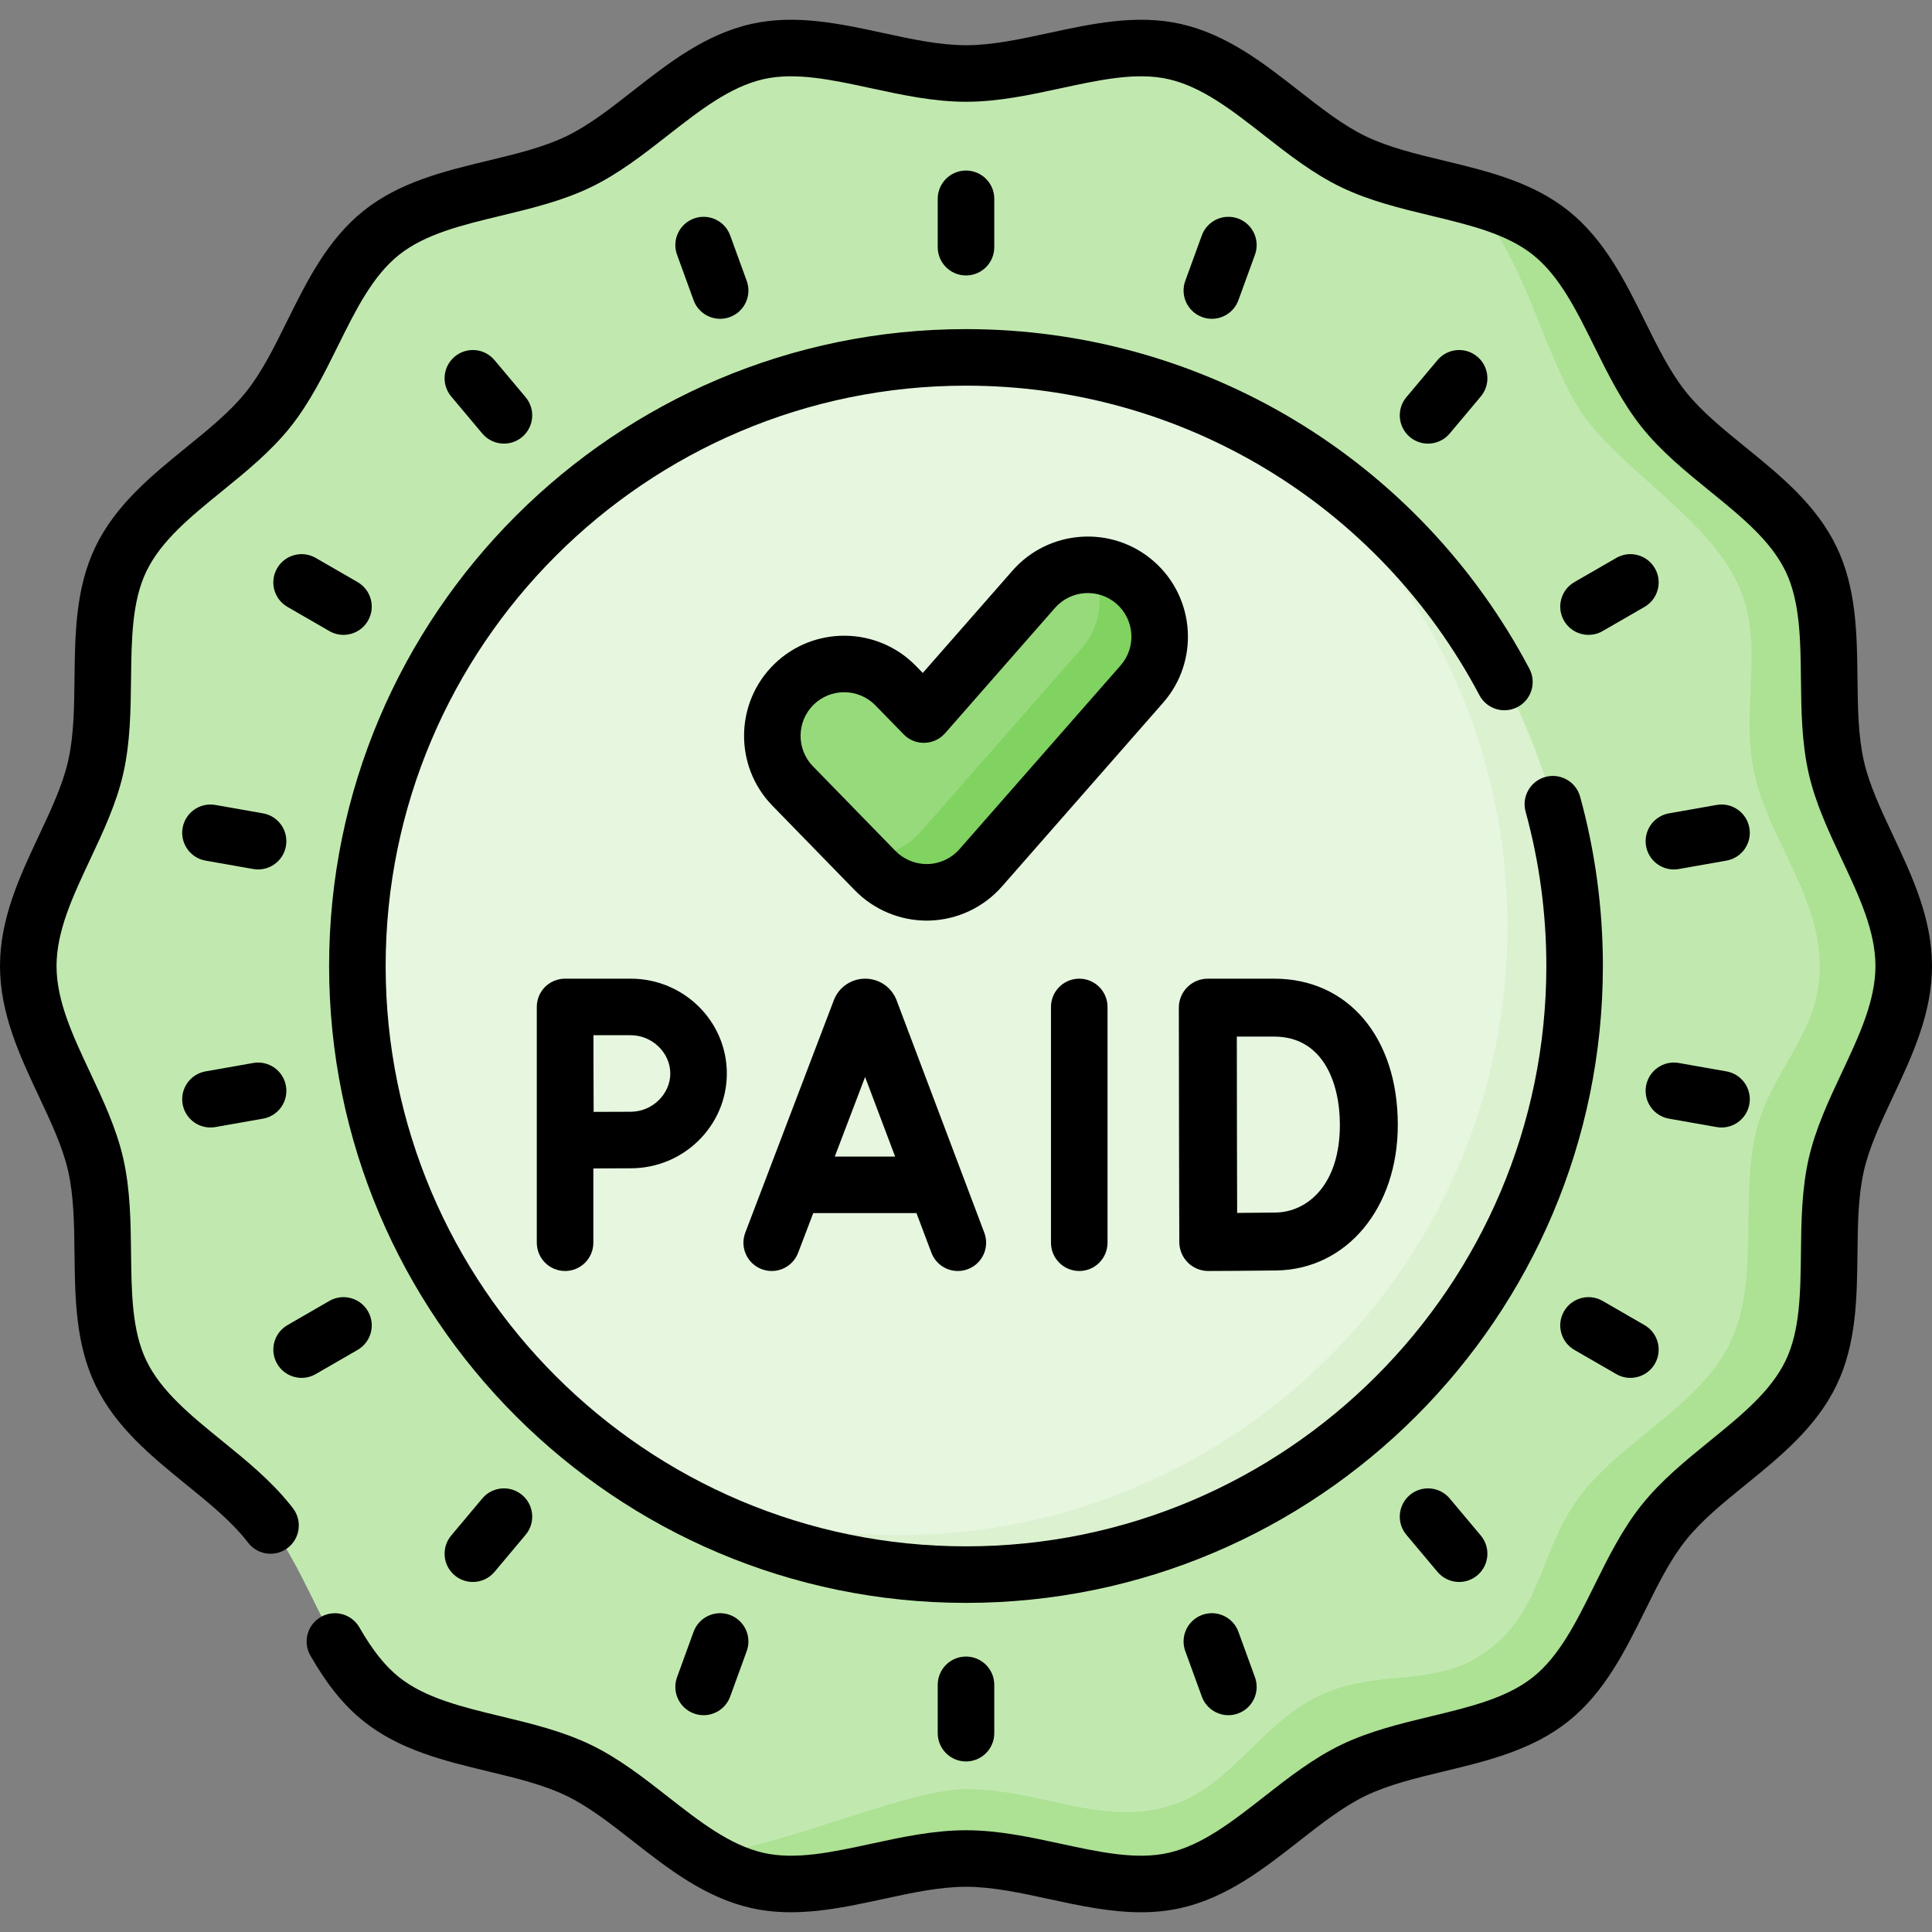 
<svg id="Capa_1" enable-background="new 0 0 512 512" height="512" viewBox="0 0 512 512" width="512" xmlns="http://www.w3.org/2000/svg"><rect x="0" y="0" width="512" height="512" fill="#808080" stroke="none"/><g><g><g><path d="m504.508 256c0 18.553-13.921 35.292-17.867 52.651-4.074 17.924 1.108 39.026-6.693 55.198-7.93 16.438-27.742 25.501-39.017 39.62-11.329 14.188-15.795 35.5-29.983 46.83-14.12 11.274-35.87 10.923-52.308 18.854-16.171 7.802-29.408 25.104-47.332 29.178-17.359 3.946-36.754-5.808-55.308-5.808-18.553 0-37.949 9.754-55.308 5.809-17.924-4.074-31.161-21.376-47.333-29.178-16.438-7.93-38.189-7.579-52.308-18.854-14.188-11.329-18.654-32.641-29.983-46.83-11.274-14.12-31.086-23.182-39.017-39.62-7.802-16.171-2.619-37.273-6.693-55.197-3.945-17.361-17.866-34.099-17.866-52.653s13.921-35.292 17.867-52.651c4.074-17.924-1.108-39.026 6.693-55.198 7.93-16.438 27.742-25.501 39.017-39.62 11.329-14.188 15.795-35.5 29.983-46.83 14.12-11.274 35.87-10.923 52.308-18.854 16.171-7.802 29.408-25.104 47.332-29.178 17.359-3.946 36.754 5.808 55.308 5.808 18.553 0 37.949-9.754 55.308-5.808 17.924 4.074 31.161 21.376 47.333 29.178 16.438 7.93 38.189 7.579 52.308 18.854 14.188 11.329 18.654 32.641 29.983 46.83 11.274 14.12 31.086 23.182 39.017 39.62 7.802 16.171 2.619 37.273 6.693 55.197 3.945 17.36 17.866 34.099 17.866 52.652z" fill="#c1e9af"/></g><g><path d="m131.937 461.114c1.418.679 2.807 1.438 4.185 2.258-10.948-2.757-22.285-4.865-31.335-10.458 9.299 2.326 18.889 4.214 27.15 8.2z" fill="#c1e9af"/></g><g><path d="m504.506 256c0 18.55-13.915 35.291-17.86 52.652-4.076 17.92 1.109 39.027-6.703 55.199-7.921 16.432-27.739 25.502-39.007 39.616-11.338 14.194-15.803 35.501-29.987 46.828-14.124 11.278-35.87 10.928-52.312 18.859-16.172 7.801-29.408 25.102-47.328 29.178-17.361 3.946-36.759-5.814-55.309-5.814s-37.948 9.759-55.309 5.814c-5.734-1.309-10.988-3.966-16.012-7.232 15.922 1.239 54.68-16.979 71.321-16.979 18.55 0 34.218 9.053 51.579 5.108 17.92-4.076 25.619-21.917 41.791-29.718 16.442-7.931 31.646-1.498 45.771-12.775 14.184-11.327 13.031-27.116 24.369-41.3 11.268-14.124 31.086-23.184 39.007-39.626 7.811-16.172 2.627-37.269 6.703-55.189 3.946-17.361 17.035-26.071 17.035-44.621 0-18.56-13.317-33.373-17.262-50.734-4.076-17.93 3.163-34.751-4.639-50.923-7.931-16.442-28.114-28.32-39.381-42.435-11.337-14.194-17.265-46.908-31.449-58.246-1.199-.959-2.457-1.828-3.756-2.617 9.22 2.307 18.15 5.034 25.182 10.658 14.184 11.327 18.649 32.634 29.987 46.828 11.268 14.114 31.086 23.184 39.017 39.616 7.801 16.172 2.617 37.279 6.693 55.199 3.944 17.363 17.859 34.105 17.859 52.654z" fill="#ade194"/></g><g><path d="m153.363 469.155c10.998 5.304 20.637 15.003 31.315 21.946-1.818-.15-3.626-.41-5.414-.809-16.352-3.716-28.808-18.45-43.142-26.92 6.014 1.508 11.907 3.206 17.241 5.783z" fill="#c1e9af"/></g><g><circle cx="256" cy="256" fill="#e6f6df" r="161.289"/></g><g><path d="m417.292 256c0 89.082-72.21 161.292-161.292 161.292-33.503 0-64.619-10.209-90.4-27.689 21.826 11.018 46.499 17.231 72.62 17.231 89.082 0 161.292-72.21 161.292-161.282 0-55.609-28.139-104.645-70.952-133.643 52.632 26.561 88.732 81.111 88.732 144.091z" fill="#dbf1d0"/></g><g><g><path d="m256 72.999c-4.138 0-7.492-3.354-7.492-7.492v-12.82c0-4.138 3.354-7.492 7.492-7.492s7.492 3.354 7.492 7.492v12.82c0 4.138-3.354 7.492-7.492 7.492z"/></g><g><path d="m256 466.805c-4.138 0-7.492-3.354-7.492-7.492v-12.82c0-4.138 3.354-7.492 7.492-7.492s7.492 3.354 7.492 7.492v12.82c0 4.138-3.354 7.492-7.492 7.492z"/></g></g><g><g><path d="m190.848 84.488c-3.061 0-5.933-1.889-7.041-4.931l-4.384-12.046c-1.415-3.888.59-8.187 4.478-9.603 3.885-1.414 8.187.589 9.602 4.477l4.384 12.046c1.415 3.888-.59 8.187-4.478 9.603-.845.308-1.711.454-2.561.454z"/></g><g><path d="m325.538 454.545c-3.061 0-5.933-1.889-7.041-4.931l-4.384-12.046c-1.415-3.888.59-8.187 4.478-9.603 3.885-1.413 8.187.589 9.602 4.477l4.384 12.046c1.415 3.888-.59 8.187-4.478 9.603-.845.308-1.711.454-2.561.454z"/></g></g><g><g><path d="m133.557 117.565c-2.138 0-4.261-.91-5.743-2.676l-8.24-9.82c-2.66-3.169-2.247-7.896.923-10.555 3.169-2.658 7.895-2.247 10.554.923l8.24 9.82c2.66 3.169 2.247 7.896-.923 10.555-1.402 1.177-3.111 1.753-4.811 1.753z"/></g><g><path d="m386.691 419.238c-2.138 0-4.261-.91-5.743-2.676l-8.24-9.82c-2.66-3.169-2.247-7.896.923-10.555 3.169-2.659 7.895-2.247 10.554.923l8.24 9.82c2.66 3.169 2.247 7.896-.923 10.555-1.403 1.178-3.112 1.753-4.811 1.753z"/></g></g><g><g><path d="m91.021 168.246c-1.271 0-2.559-.324-3.739-1.005l-11.102-6.41c-3.583-2.069-4.811-6.651-2.742-10.234 2.069-3.584 6.649-4.811 10.234-2.742l11.102 6.41c3.583 2.069 4.811 6.651 2.742 10.234-1.388 2.404-3.906 3.747-6.495 3.747z"/></g><g><path d="m432.067 365.15c-1.271 0-2.559-.324-3.739-1.005l-11.102-6.41c-3.583-2.069-4.811-6.651-2.742-10.234 2.069-3.584 6.649-4.811 10.234-2.742l11.102 6.41c3.583 2.069 4.811 6.651 2.742 10.234-1.388 2.403-3.906 3.747-6.495 3.747z"/></g></g><g><g><path d="m68.409 230.414c-.432 0-.87-.037-1.31-.115l-12.625-2.226c-4.075-.718-6.796-4.603-6.077-8.679.719-4.074 4.606-6.797 8.679-6.076l12.625 2.226c4.075.718 6.796 4.603 6.077 8.679-.64 3.634-3.802 6.191-7.369 6.191z"/></g><g><path d="m456.233 298.798c-.432 0-.87-.037-1.31-.115l-12.625-2.226c-4.075-.718-6.796-4.603-6.077-8.679.718-4.074 4.606-6.8 8.679-6.076l12.625 2.226c4.075.718 6.796 4.603 6.077 8.679-.641 3.633-3.802 6.191-7.369 6.191z"/></g></g><g><g><path d="m55.767 298.798c-3.567 0-6.728-2.557-7.369-6.191-.718-4.076 2.003-7.961 6.077-8.679l12.625-2.226c4.077-.723 7.961 2.002 8.679 6.076.718 4.076-2.003 7.961-6.077 8.679l-12.625 2.226c-.44.078-.878.115-1.31.115z"/></g><g><path d="m443.591 230.414c-3.567 0-6.728-2.557-7.369-6.191-.718-4.076 2.003-7.961 6.077-8.679l12.625-2.226c4.076-.721 7.96 2.002 8.679 6.076.718 4.076-2.003 7.961-6.077 8.679l-12.625 2.226c-.441.078-.879.115-1.31.115z"/></g></g><g><g><path d="m79.933 365.15c-2.589 0-5.107-1.343-6.495-3.747-2.069-3.583-.841-8.165 2.742-10.234l11.102-6.41c3.583-2.068 8.165-.841 10.234 2.742s.841 8.165-2.742 10.234l-11.102 6.41c-1.18.681-2.468 1.005-3.739 1.005z"/></g><g><path d="m420.979 168.246c-2.589 0-5.107-1.343-6.495-3.747-2.069-3.583-.841-8.165 2.742-10.234l11.102-6.41c3.583-2.068 8.165-.842 10.234 2.742 2.069 3.583.841 8.165-2.742 10.234l-11.102 6.41c-1.18.682-2.468 1.005-3.739 1.005z"/></g></g><g><g><path d="m125.309 419.238c-1.699 0-3.408-.575-4.812-1.753-3.17-2.659-3.583-7.385-.923-10.555l8.24-9.82c2.659-3.17 7.384-3.585 10.554-.923 3.17 2.659 3.583 7.385.923 10.555l-8.24 9.82c-1.481 1.766-3.604 2.676-5.742 2.676z"/></g><g><path d="m378.443 117.565c-1.699 0-3.408-.575-4.812-1.753-3.17-2.659-3.583-7.385-.923-10.555l8.24-9.82c2.659-3.169 7.384-3.584 10.554-.923 3.17 2.659 3.583 7.385.923 10.555l-8.24 9.82c-1.481 1.766-3.605 2.676-5.742 2.676z"/></g></g><g><g><path d="m186.462 454.545c-.851 0-1.716-.146-2.562-.454-3.888-1.415-5.893-5.714-4.478-9.603l4.384-12.046c1.415-3.887 5.714-5.891 9.602-4.477 3.888 1.415 5.893 5.714 4.478 9.603l-4.384 12.046c-1.106 3.042-3.979 4.931-7.04 4.931z"/></g><g><path d="m321.152 84.488c-.851 0-1.716-.146-2.562-.454-3.888-1.415-5.893-5.714-4.478-9.603l4.384-12.046c1.415-3.887 5.714-5.891 9.602-4.477 3.888 1.415 5.893 5.714 4.478 9.603l-4.384 12.046c-1.106 3.042-3.98 4.931-7.04 4.931z"/></g></g><g><g><path d="m245.569 236.48c-5.13 0-10.053-2.07-13.644-5.754l-21.852-22.421c-7.344-7.536-7.19-19.599.346-26.944 7.535-7.345 19.598-7.19 26.944.346l7.47 7.665 29.125-33.209c6.938-7.91 18.977-8.699 26.888-1.761s8.7 18.976 1.761 26.888l-42.712 48.701c-3.502 3.994-8.514 6.344-13.824 6.483-.167.003-.335.006-.502.006z" fill="#97da7b"/></g></g><g><g><path d="m302.609 181.292-42.713 48.696c-3.506 3.996-8.511 6.343-13.825 6.483-.17.01-.34.01-.499.01-5.134 0-10.059-2.068-13.645-5.754l-3.766-3.866c.499.05 1.009.07 1.518.07.17 0 .34-.01.499-.01 5.314-.14 10.329-2.487 13.825-6.483l42.713-48.706c5.524-6.293 6.153-15.193 2.208-22.056 4.245.14 8.481 1.698 11.927 4.725 7.901 6.933 8.69 18.98 1.758 26.891z" fill="#80d261"/></g></g></g><g><path d="m501.659 221.37c-3.226-6.868-6.274-13.355-7.712-19.681-1.519-6.682-1.604-14.058-1.694-21.868-.136-11.79-.277-23.98-5.557-34.924-5.379-11.151-14.911-18.897-24.129-26.388-5.978-4.859-11.625-9.448-15.781-14.653-4.196-5.254-7.441-11.812-10.877-18.755-5.251-10.611-10.681-21.585-20.286-29.254-9.557-7.632-21.439-10.494-32.929-13.263-7.557-1.82-14.695-3.54-20.799-6.485-5.923-2.857-11.608-7.305-17.628-12.014-9.395-7.35-19.11-14.95-31.299-17.722-11.702-2.658-23.538-.099-34.985 2.376-7.717 1.67-15.006 3.246-21.984 3.246s-14.266-1.576-21.984-3.246c-11.447-2.475-23.284-5.036-34.985-2.376-12.189 2.771-21.904 10.371-31.299 17.722-6.019 4.709-11.704 9.157-17.628 12.014-6.105 2.945-13.243 4.665-20.8 6.485-11.49 2.768-23.371 5.63-32.929 13.262-9.605 7.67-15.035 18.643-20.286 29.254-3.436 6.943-6.681 13.501-10.877 18.756-4.156 5.204-9.802 9.793-15.78 14.651-9.218 7.492-18.75 15.239-24.129 26.389-5.28 10.944-5.421 23.136-5.557 34.925-.09 7.81-.175 15.186-1.694 21.868-1.438 6.326-4.486 12.813-7.712 19.681-5.082 10.822-10.339 22.011-10.339 34.63s5.257 23.809 10.341 34.63c3.226 6.868 6.274 13.355 7.712 19.681 1.519 6.681 1.604 14.058 1.694 21.867.136 11.789.277 23.98 5.557 34.924 5.379 11.15 14.911 18.896 24.129 26.388 5.978 4.859 11.625 9.448 15.777 14.647.183.23.365.462.545.697 2.523 3.281 7.226 3.894 10.505 1.372 3.28-2.523 3.894-7.226 1.372-10.506-.233-.302-.468-.603-.71-.906-5.162-6.465-11.709-11.786-18.04-16.93-8.309-6.752-16.156-13.13-20.084-21.271-3.831-7.94-3.946-17.969-4.069-28.588-.095-8.249-.194-16.779-2.066-25.014-1.798-7.908-5.338-15.444-8.762-22.732-4.587-9.763-8.919-18.984-8.919-28.259s4.332-18.496 8.919-28.259c3.424-7.288 6.964-14.823 8.762-22.732 1.872-8.235 1.971-16.766 2.066-25.014.123-10.618.239-20.647 4.07-28.589 3.927-8.141 11.776-14.518 20.084-21.271 6.33-5.145 12.876-10.464 18.039-16.93 5.201-6.513 8.961-14.111 12.597-21.46 4.733-9.565 9.204-18.599 16.206-24.19 6.955-5.553 16.734-7.909 27.088-10.404 7.991-1.925 16.254-3.916 23.801-7.557 7.375-3.558 13.971-8.718 20.35-13.708 8.469-6.625 16.469-12.883 25.388-14.911 8.459-1.924 18.192.182 28.495 2.41 8.147 1.763 16.572 3.585 25.151 3.585s17.004-1.822 25.151-3.585c10.303-2.228 20.035-4.333 28.495-2.41 8.919 2.028 16.919 8.286 25.389 14.912 6.379 4.99 12.975 10.15 20.35 13.708 7.547 3.642 15.81 5.633 23.8 7.557 10.354 2.494 20.134 4.85 27.089 10.404 7.003 5.593 11.473 14.626 16.206 24.191 3.636 7.347 7.396 14.945 12.597 21.459 5.162 6.466 11.709 11.786 18.04 16.932 8.308 6.752 16.156 13.13 20.083 21.271 3.831 7.94 3.946 17.969 4.069 28.587.095 8.25.194 16.78 2.066 25.015 1.798 7.908 5.338 15.444 8.762 22.732 4.587 9.763 8.919 18.984 8.919 28.259 0 9.274-4.332 18.495-8.919 28.259-3.424 7.287-6.964 14.824-8.762 22.732-1.872 8.235-1.97 16.765-2.066 25.014-.123 10.618-.239 20.647-4.07 28.589-3.927 8.139-11.775 14.517-20.083 21.27-6.331 5.146-12.877 10.466-18.04 16.931-5.201 6.513-8.961 14.112-12.597 21.459-4.733 9.565-9.204 18.599-16.206 24.191-6.956 5.553-16.736 7.909-27.09 10.404-7.99 1.925-16.252 3.915-23.799 7.556-7.375 3.558-13.97 8.718-20.348 13.708-8.47 6.626-16.469 12.885-25.39 14.912-8.461 1.923-18.193-.182-28.496-2.41-8.147-1.762-16.572-3.584-25.151-3.584s-17.004 1.822-25.151 3.584c-10.303 2.229-20.033 4.334-28.496 2.41-8.92-2.027-16.92-8.286-25.389-14.912-6.378-4.99-12.974-10.15-20.348-13.708-7.548-3.641-15.811-5.632-23.801-7.557-10.353-2.494-20.133-4.85-27.087-10.403-3.687-2.944-7.016-7.127-10.477-13.164-2.058-3.589-6.636-4.83-10.225-2.773-3.59 2.058-4.832 6.636-2.773 10.226 4.429 7.725 8.917 13.261 14.125 17.42 9.557 7.63 21.438 10.492 32.928 13.261 7.557 1.82 14.695 3.54 20.8 6.485 5.922 2.857 11.607 7.305 17.626 12.014 9.395 7.35 19.111 14.951 31.301 17.722 11.702 2.66 23.539.1 34.985-2.376 7.717-1.669 15.006-3.246 21.983-3.246s14.267 1.576 21.983 3.246c8.005 1.731 16.199 3.504 24.406 3.504 3.528 0 7.061-.328 10.579-1.128 12.19-2.77 21.906-10.371 31.301-17.722 6.019-4.709 11.704-9.157 17.626-12.014 6.104-2.944 13.241-4.664 20.797-6.484 11.491-2.767 23.373-5.63 32.931-13.263 9.605-7.669 15.035-18.642 20.286-29.254 3.436-6.943 6.681-13.501 10.876-18.755 4.156-5.205 9.803-9.794 15.781-14.653 9.218-7.491 18.749-15.237 24.128-26.387 5.28-10.944 5.421-23.136 5.557-34.925.09-7.81.175-15.186 1.694-21.867 1.438-6.326 4.486-12.813 7.712-19.681 5.088-10.825 10.345-22.015 10.345-34.633 0-12.619-5.257-23.808-10.341-34.63z"/><path d="m402.189 187.359c3.658-1.933 5.056-6.467 3.122-10.125-29.348-55.522-86.56-90.015-149.311-90.015-93.066 0-168.781 75.714-168.781 168.781 0 93.066 75.715 168.781 168.781 168.781s168.781-75.714 168.781-168.781c0-15.225-2.029-30.32-6.029-44.865-1.097-3.99-5.221-6.331-9.211-5.236-3.989 1.097-6.334 5.221-5.236 9.211 3.645 13.25 5.493 27.007 5.493 40.89 0 84.804-68.993 153.797-153.797 153.797s-153.798-68.993-153.798-153.797 68.993-153.797 153.797-153.797c57.182 0 109.318 31.433 136.064 82.033 1.934 3.659 6.467 5.057 10.125 3.123z"/><path d="m305.785 148.768c-11.005-9.651-27.81-8.548-37.46 2.454l-23.783 27.118-1.815-1.863c-10.218-10.483-27.058-10.696-37.537-.482-10.482 10.216-10.698 27.056-.482 37.538l21.853 22.423c4.967 5.095 11.895 8.016 19.008 8.016.225 0 .452-.004.698-.01 7.376-.193 14.396-3.485 19.26-9.032l42.712-48.701c9.651-11.005 8.55-27.81-2.454-37.461zm-8.811 27.581-42.712 48.701c-2.118 2.415-5.176 3.849-8.367 3.933l-.326.005c-3.098 0-6.116-1.273-8.279-3.491l-21.852-22.422c-4.45-4.566-4.355-11.901.21-16.35 2.244-2.188 5.156-3.277 8.067-3.277 3.01 0 6.019 1.166 8.282 3.486l7.47 7.664c1.458 1.496 3.464 2.326 5.562 2.26 2.088-.055 4.058-.978 5.435-2.549l29.125-33.208c4.203-4.794 11.523-5.271 16.315-1.069 4.794 4.204 5.274 11.523 1.07 16.317z"/><path d="m237.523 264.88c-1.379-3.355-4.612-5.52-8.238-5.52-.003 0-.006 0-.009 0-3.629.004-6.863 2.177-8.236 5.537-.023.057-.045.112-.067.17l-23.462 61.602c-1.473 3.866.468 8.194 4.335 9.667 3.868 1.474 8.195-.467 9.668-4.335l4.005-10.517h27.354l3.961 10.496c1.133 3 3.983 4.848 7.011 4.848.879 0 1.773-.156 2.644-.485 3.871-1.46 5.825-5.783 4.364-9.654l-23.249-61.605c-.026-.068-.053-.136-.081-.204zm-16.298 41.62 8.033-21.092 7.96 21.092z"/><path d="m278.522 266.852v62.483c0 4.138 3.354 7.492 7.492 7.492s7.492-3.354 7.492-7.492v-62.483c0-4.138-3.354-7.492-7.492-7.492s-7.492 3.354-7.492 7.492z"/><path d="m312.532 329.179c.008 2.036.823 3.984 2.268 5.419 1.438 1.427 3.382 2.227 5.407 2.227h.029c.532-.002 13.075-.05 18.086-.138 18.606-.325 32.111-16.556 32.111-38.595 0-23.168-13.165-38.733-32.759-38.733h-17.593c-2.038 0-3.992.81-5.432 2.253-1.44 1.442-2.247 3.398-2.243 5.435 0 .001.045 23.893.045 30.976 0 8.637.081 31.156.081 31.156zm25.142-54.469c12.836 0 17.409 12.079 17.409 23.383 0 15.854-8.553 23.1-17.029 23.248-2.341.041-6.488.074-10.198.097-.024-7.34-.055-18.054-.055-23.412 0-4.48-.018-15.679-.031-23.315h9.904z"/><path d="m149.751 259.36c-.74 0-1.474.112-2.184.325-2.219.666-3.958 2.285-4.796 4.418-.343.874-.512 1.81-.512 2.748v62.483c0 4.138 3.354 7.492 7.492 7.492s7.492-3.354 7.492-7.492v-19.689c3.583-.019 7.608-.036 9.906-.036 14.044 0 25.469-11.271 25.469-25.125s-11.425-25.125-25.469-25.125c0 .001-17.398.001-17.398.001zm27.884 25.124c0 5.497-4.802 10.141-10.486 10.141-2.282 0-6.258.018-9.827.036-.019-3.687-.036-7.834-.036-10.177 0-1.984-.011-6.282-.021-10.141h9.884c5.684 0 10.486 4.645 10.486 10.141z"/></g></g></svg>